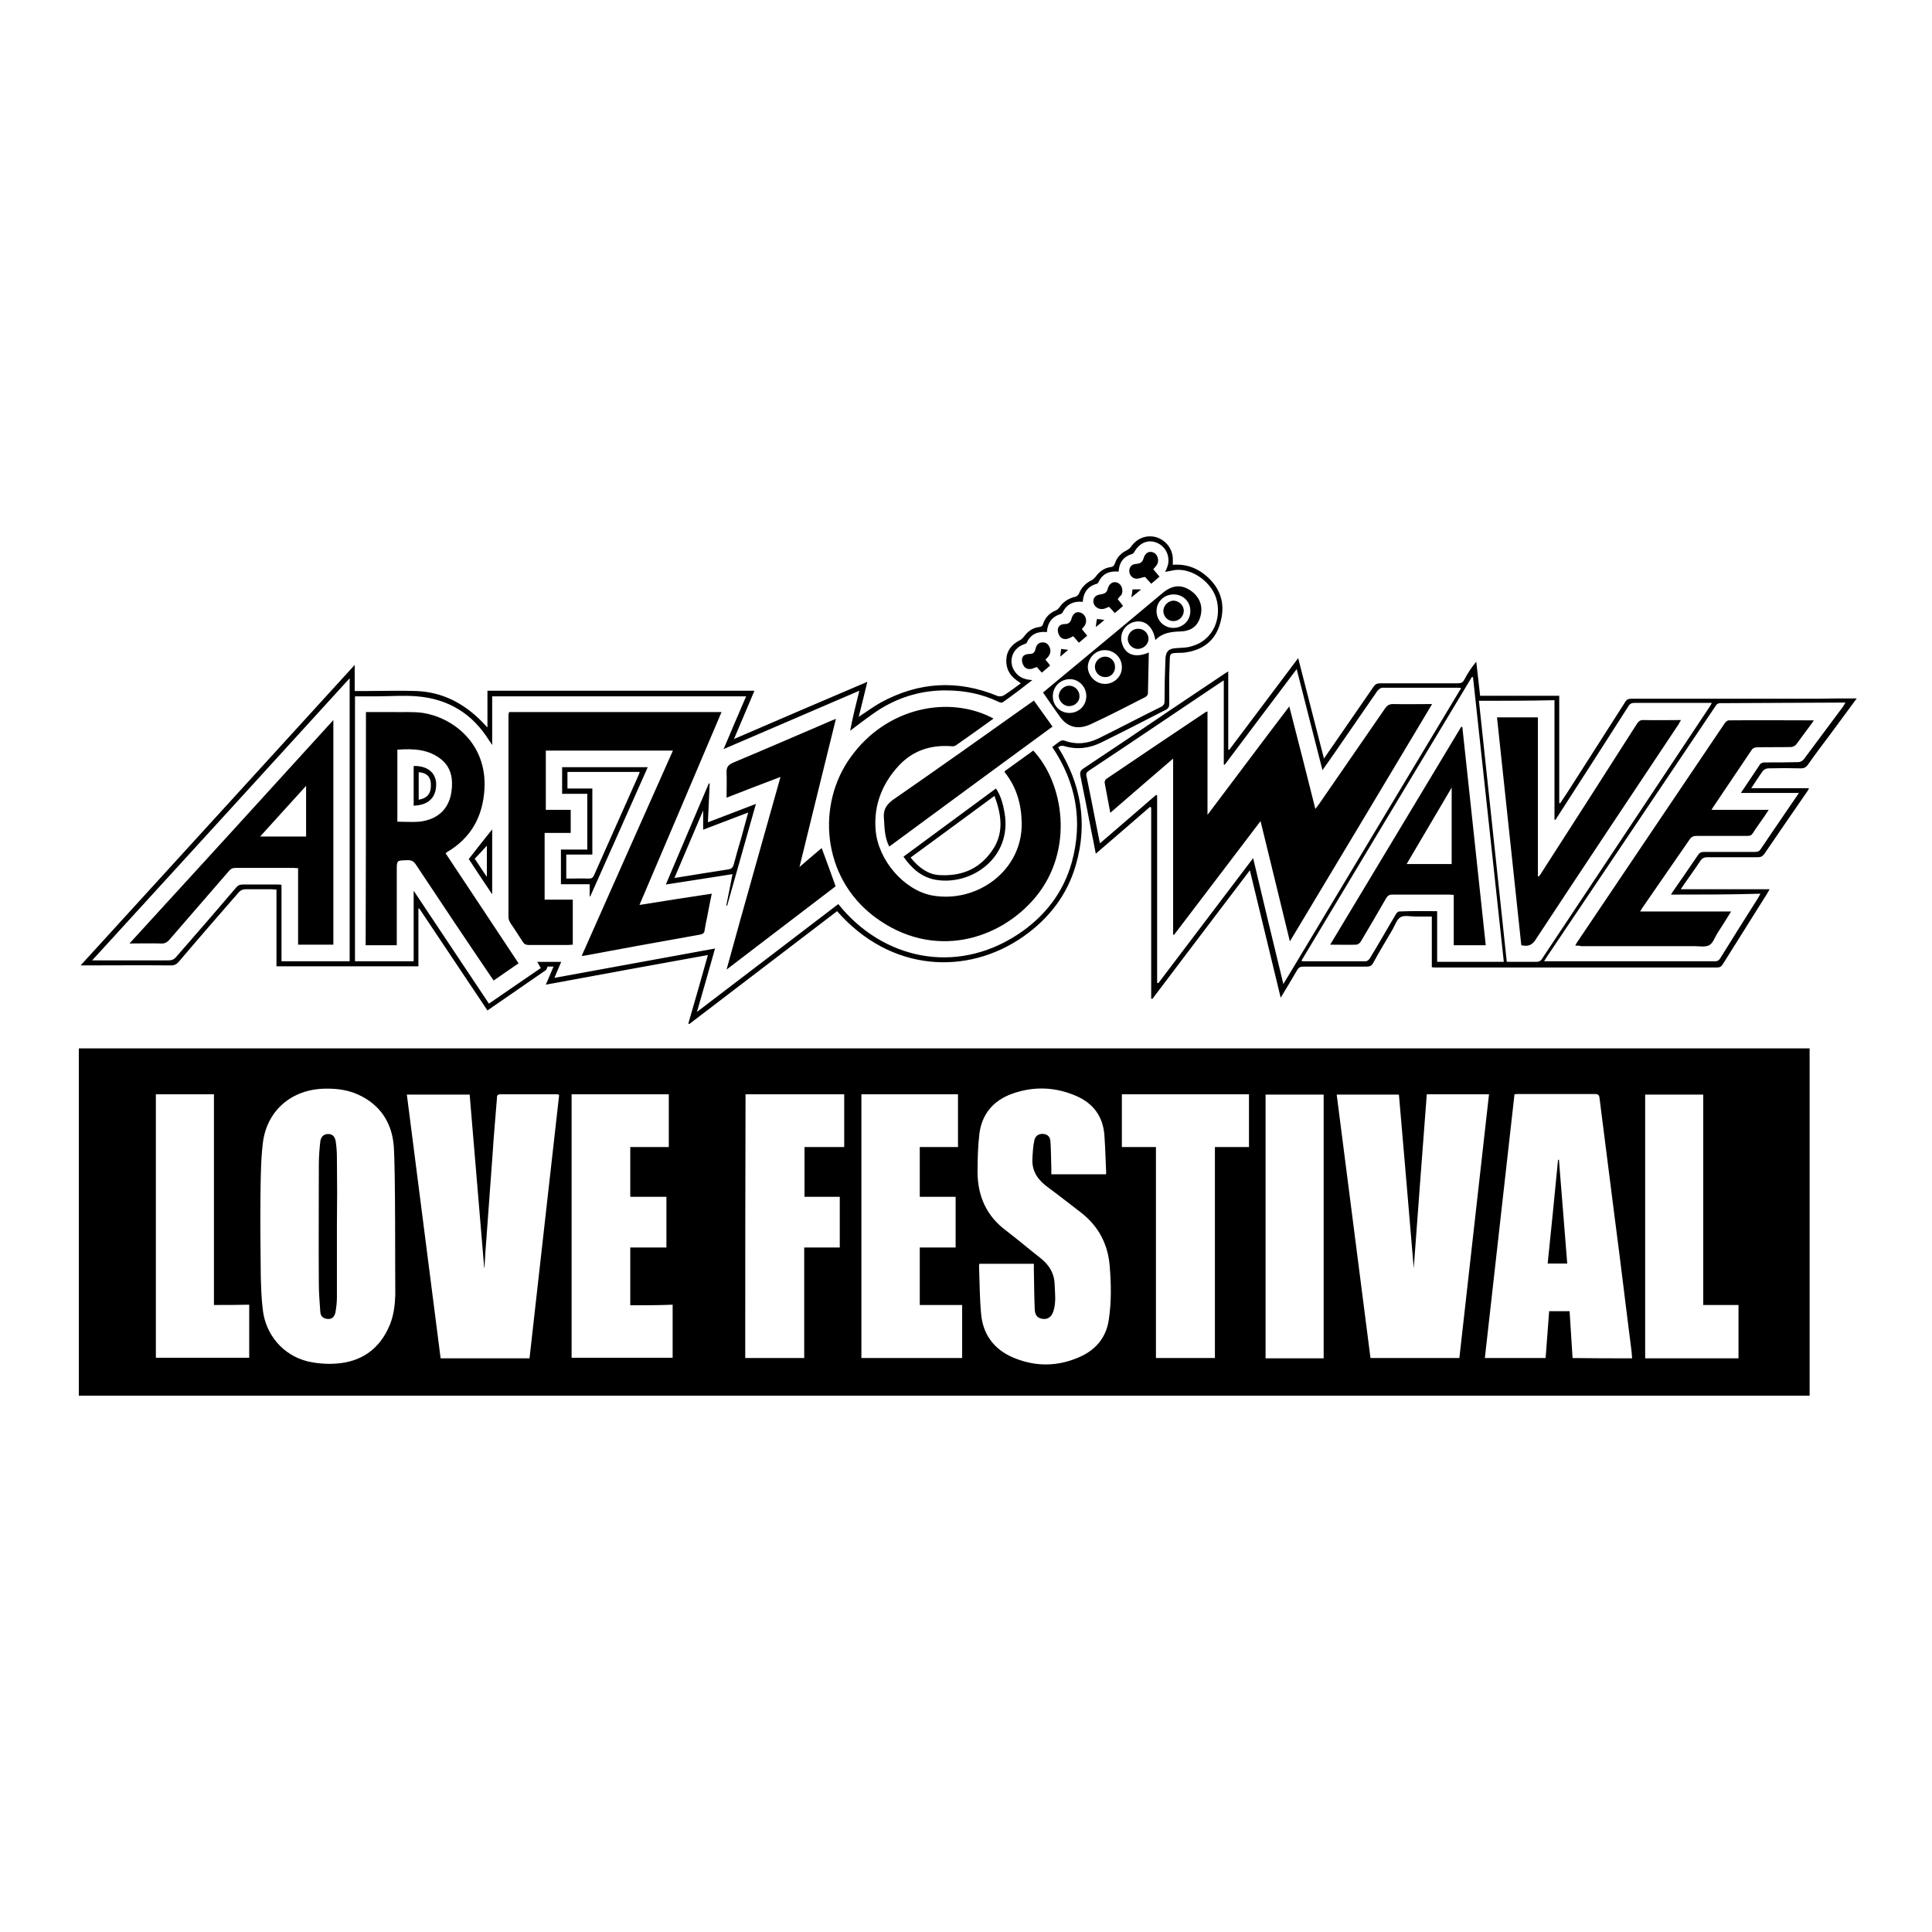 <?xml version="1.0" encoding="utf-8"?>
<!-- Generator: Adobe Illustrator 19.0.0, SVG Export Plug-In . SVG Version: 6.00 Build 0)  -->
<svg version="1.1" id="layer" xmlns="http://www.w3.org/2000/svg" xmlns:xlink="http://www.w3.org/1999/xlink" x="0px" y="0px"
	 viewBox="-153 -46 652 652" style="enable-background:new -153 -46 652 652;" xml:space="preserve">
<path d="M457.7,307.8c0,39.1,0,78.1,0,117.2c-194.7,0-389.4,0-584.1,0c0-39,0-78.1,0-117.2C68.2,307.8,262.9,307.8,457.7,307.8z
	 M-20.1,341c-0.5-7.3-3.9-13.3-10.6-16.9c-4-2.2-8.3-2.8-12.7-2.7c-11.2,0.2-19.6,7.4-20.9,18.4c-0.7,5.8-0.7,11.6-0.8,17.4
	c-0.1,9,0,18,0.1,27.1c0.1,3.9,0.2,7.9,0.7,11.8c1,8.4,6.8,15.2,15,17.3c3,0.7,6.3,1,9.4,0.8c8.8-0.5,15.1-4.9,18.5-13.2
	c1.3-3.3,1.7-6.7,1.8-10.1C-19.7,383.1-19.5,349.9-20.1,341z M328.5,323.3c-1.5,19.8-3,39.5-4.4,58.7c-1.6-19.2-3.3-38.9-5-58.6
	c-7.2,0-14.1,0-21,0c3.8,29.7,7.6,59.3,11.4,88.9c10.1,0,20,0,30,0c3.3-29.7,6.7-59.3,10-89C342.4,323.3,335.6,323.3,328.5,323.3z
	 M-15.7,323.4c3.8,29.7,7.6,59.4,11.4,89c10.1,0,20,0,30,0c3.3-29.7,6.7-59.3,10-88.9c-0.3-0.1-0.4-0.2-0.5-0.2
	c-6.5,0-12.9,0-19.4,0c-1.1,0-1.1,0.7-1.1,1.4c-0.5,6.4-1.1,12.9-1.5,19.3c-0.7,9.1-1.3,18.2-2,27.3c-0.3,3.5-0.5,7-0.7,10.5
	c0,0-0.1,0-0.1,0c-1.6-19.5-3.3-38.9-4.9-58.4C-1.8,323.4-8.7,323.4-15.7,323.4z M397.8,412.4c-0.1-0.9-0.1-1.6-0.2-2.4
	c-0.6-5-1.3-10.1-1.9-15.1c-1.3-10.6-2.6-21.1-4-31.7c-1.6-12.9-3.3-25.7-4.9-38.6c-0.1-1.2-0.6-1.4-1.6-1.4c-8.6,0-17.2,0-25.7,0
	c-0.4,0-0.9,0-1.4,0.1c-3.3,29.7-6.7,59.3-10,89c6.9,0,13.7,0,20.5,0c0.4-5.3,0.8-10.6,1.2-15.8c2.4,0,4.6,0,6.9,0
	c0.3,5.3,0.7,10.6,1,15.8C384.4,412.4,391,412.4,397.8,412.4z M177.5,380.5c0,0.3-0.1,0.5-0.1,0.7c0.2,5.4,0.2,10.8,0.7,16.2
	c0.6,6.8,4.2,11.8,10.5,14.6c7.8,3.4,15.7,3.3,23.5-0.4c5.1-2.5,8.3-6.6,9.1-12.3c0.9-6,0.8-12,0.3-18c-0.6-7.5-3.8-13.5-9.7-18.1
	c-3.7-2.8-7.3-5.7-11-8.4c-3.3-2.4-5.5-5.2-5.4-9.4c0.1-2.2,0.2-4.5,0.7-6.7c0.4-1.6,1.7-2.2,3.2-2c1.5,0.2,2.1,1.2,2.2,2.5
	c0.2,3,0.2,6.1,0.3,9.2c0,0.6,0,1.2,0,1.9c6.3,0,12.3,0,18.4,0c0.1-0.2,0.1-0.4,0.1-0.6c-0.2-4.2-0.3-8.5-0.6-12.7
	c-0.5-6.2-3.7-10.6-9.4-13.1c-7.1-3.1-14.4-3.4-21.7-0.8c-6.4,2.3-10.3,6.9-11.1,13.7c-0.5,4.3-0.6,8.6-0.6,13
	c0.1,7.9,3,14.5,9.5,19.4c4.1,3.1,7.9,6.4,11.9,9.5c2.7,2.2,4.4,4.8,4.6,8.4c0.1,3.1,0.6,6.3-0.4,9.4c-0.6,1.9-1.9,2.8-3.5,2.6
	c-1.7-0.2-2.7-1-2.8-3.2c-0.2-4.6-0.2-9.2-0.3-13.7c0-0.6,0-1.1,0-1.7C189.6,380.5,183.6,380.5,177.5,380.5z M137.7,323.3
	c0,29.8,0,59.4,0,89c11.4,0,22.7,0,34,0c0-6,0-11.9,0-17.9c-4.8,0-9.5,0-14.3,0c0-6.5,0-12.8,0-19.4c4.1,0,8.1,0,12.1,0
	c0-5.8,0-11.4,0-17.1c-4.1,0-8.1,0-12.1,0c0-5.7,0-11.1,0-16.8c4.4,0,8.6,0,12.9,0c0-6,0-11.9,0-17.8
	C159.5,323.3,148.6,323.3,137.7,323.3z M59.7,394.5c0-6.6,0-12.9,0-19.5c4.1,0,8.2,0,12.2,0c0-5.8,0-11.3,0-17.1
	c-4.1,0-8.2,0-12.2,0c0-5.7,0-11.2,0-16.8c4.4,0,8.7,0,13,0c0-6,0-11.8,0-17.8c-11,0-21.9,0-32.8,0c0,29.7,0,59.3,0,88.9
	c11.4,0,22.7,0,34.1,0c0-6,0-11.9,0-17.9C69.3,394.5,64.6,394.5,59.7,394.5z M98.5,412.3c6.6,0,13.1,0,19.9,0c0-12.4,0-24.8,0-37.3
	c4.1,0,8,0,12,0c0-5.8,0-11.3,0-17.1c-4,0-8,0-11.9,0c0-5.6,0-11.1,0-16.8c4.5,0,8.9,0,13.4,0c0-6,0-11.9,0-17.8
	c-11.2,0-22.2,0-33.3,0C98.5,353.1,98.5,382.6,98.5,412.3z M237.1,412.3c6.7,0,13.2,0,19.9,0c0-23.7,0-47.4,0-71.2c4,0,7.7,0,11.5,0
	c0-6,0-11.9,0-17.8c-14.4,0-28.6,0-42.9,0c0,6,0,11.8,0,17.8c3.9,0,7.6,0,11.5,0C237.1,365,237.1,388.6,237.1,412.3z M-80.8,394.4
	c0-23.8,0-47.4,0-71.1c-6.6,0-13.1,0-19.6,0c0,29.7,0,59.4,0,88.9c10.6,0,21.1,0,31.5,0c0-6,0-11.9,0-17.9
	C-72.8,394.4-76.7,394.4-80.8,394.4z M402.2,323.4c0,29.7,0,59.4,0,89c10.6,0,21,0,31.5,0c0-6,0-11.9,0-18c-4,0-7.9,0-11.9,0
	c0-23.8,0-47.3,0-71C415.2,323.4,408.8,323.4,402.2,323.4z M293.7,412.4c0-29.7,0-59.3,0-89c-6.6,0-13.1,0-19.6,0
	c0,29.7,0,59.3,0,89C280.6,412.4,287.1,412.4,293.7,412.4z"/>
<path d="M85.9,276.3c-18.3,3.3-36.4,6.6-54.7,10c0.9-2.2,1.8-4.1,2.6-6.1c-0.8,0-1.4,0-2,0c-0.2,0.4-0.3,1-0.6,1.2
	c-6.5,4.5-13,9-19.7,13.6c-7.7-11.5-15.4-23-23-34.4c-0.1,0-0.2,0-0.3,0c0,6.5,0,13,0,19.5c-16.1,0-31.9,0-47.9,0
	c0-8.6,0-17.1,0-25.9c-0.7,0-1.2-0.1-1.7-0.1c-2.9,0-5.8,0-8.7,0c-1,0-1.6,0.3-2.3,1c-6.8,7.8-13.6,15.6-20.3,23.5
	c-0.7,0.8-1.4,1.2-2.6,1.2c-10-0.1-20,0-30.5,0c30.9-33.9,61.6-67.5,92.5-101.4c0,3.1,0,5.9,0,8.8c1.4,0,2.7,0,4.1,0
	c5.5,0,11.1-0.2,16.6,0c8.8,0.3,16.1,4.1,22.2,10.3c0.6,0.6,1.1,1.2,1.9,2c0-4.3,0-8.3,0-12.4c30,0,60,0,90.1,0
	c-2.3,5.4-4.5,10.7-6.9,16.3c15.1-6.5,29.9-12.9,45-19.3c-1,4.1-1.9,7.9-2.9,11.8c2.5-1.6,4.9-3.4,7.4-4.8c12.8-7,26-7.8,39.5-2.2
	c0.5,0.2,1.5,0.1,2-0.2c1.9-1.2,3.8-2.6,5.8-4.1c-0.6-0.4-1-0.7-1.4-1c-2.4-1.7-3.6-4-3.5-6.9c0.1-3.1,1.8-5.2,4.5-6.6
	c0.6-0.3,1.1-0.8,1.5-1.3c1.3-1.8,2.9-2.9,5.1-3.2c0.7-0.1,1.1-0.3,1.3-1c0.7-2.2,2.2-3.7,4.3-4.6c0.5-0.2,0.9-0.6,1.2-1
	c1.3-1.9,3.1-3.1,5.4-3.6c0.4-0.1,1-0.6,1.2-1c0.8-2.1,2.3-3.6,4.3-4.6c0.5-0.2,0.9-0.7,1.3-1.1c1.3-1.8,2.9-3,5-3.3
	c0.9-0.1,1.3-0.5,1.6-1.4c0.7-2,2.1-3.4,4-4.3c0.5-0.3,1.1-0.7,1.4-1.2c2-2.9,5.3-4.1,8.5-3.2c3.3,1,5.6,4,5.6,7.5
	c0,0.6,0,1.2,0,1.8c5.2-0.4,9.4,1.6,12.8,5.2c4.3,4.6,4.8,10,2.8,15.7c-2,5.6-6.5,8.2-12.2,8.8c-0.1,0-0.2,0-0.3,0
	c-4.7,0.1-4-0.1-4.2,4.3c-0.2,4.3-0.1,8.6-0.1,12.9c0,0.9-0.2,1.5-1.1,2c-7.2,3.7-14.4,7.4-21.7,11c-4,2-8.2,2.6-12.6,1.3
	c-0.5-0.2-1.4-0.2-2.1,0.4c7.8,12.5,10,25.7,6,39.6c-2.9,10.2-9.1,18.2-17.8,24.3c-18.9,13.2-44.8,12-62.8-8.6
	c-16.6,12.7-33.3,25.4-49.9,38.1c-0.1-0.1-0.2-0.1-0.3-0.2C81.5,291.8,83.7,284.2,85.9,276.3z M137,187.1
	c-15.4,6.6-30.4,13.1-45.8,19.7c2.6-6.2,5.1-12,7.6-17.8c-28.7,0-57.1,0-85.7,0c0,5.5,0,10.9,0,16.3c-0.2-0.1-0.2-0.1-0.2-0.1
	c-0.2-0.4-0.4-0.8-0.7-1.1c-5.6-9.1-13.7-14.2-24.4-15.1c-4.6-0.4-9.3,0-13.9,0c-2.4,0-4.7,0-7.1,0c0,30,0,59.7,0,89.4
	c6.6,0,13.1,0,19.8,0c0-7.9,0-15.7,0-23.8c8.6,12.9,17,25.5,25.4,38.1c5.9-4.1,11.7-8,17.5-12c-0.4-0.7-0.8-1.4-1.2-2.1
	c2.8,0,5.4,0,8.1,0c-0.8,1.8-1.5,3.5-2.3,5.4c18.1-3.3,36.1-6.6,54.2-9.9c-2,7.2-4,14.1-6.1,21.4c16.1-12.3,31.9-24.3,47.7-36.4
	c14.8,18.5,39.4,24.1,60.5,10.3c9-5.9,15.4-14,18.3-24.4c3.8-13.9,1.5-26.9-6.6-38.9c0.9-0.7,1.8-1.4,2.7-2c0.3-0.2,0.9-0.3,1.3-0.2
	c4,1.5,7.9,1.1,11.6-0.7c7.1-3.5,14.1-7.2,21.2-10.7c0.8-0.4,1.1-1,1.1-1.8c0-4.7,0.1-9.5,0.3-14.2c0.1-2.8,1.2-3.7,4-3.8
	c1.6-0.1,3.3-0.1,4.8-0.6c6.5-1.7,10.1-8.2,8.6-15.2c-1.3-6.2-8.4-11.4-14.4-10.5c-1,0.2-2,0.4-3.1,0.6c0.3-0.6,0.5-1.1,0.7-1.6
	c1.2-3.1-0.2-6.7-3.2-8.1c-2.9-1.4-6-0.3-7.8,2.8c-0.2,0.3-0.4,0.7-0.7,0.8c-3.1,0.9-4.5,2.9-4.7,6c-3.1-0.3-5.5,0.7-6.8,3.6
	c-0.1,0.2-0.3,0.4-0.5,0.5c-3.1,0.8-4.6,3-4.8,6.1c-3-0.3-5.3,0.7-6.7,3.4c-0.1,0.3-0.4,0.6-0.7,0.7c-3,0.9-4.5,3-4.7,6.1
	c-3.1-0.3-5.5,0.7-6.8,3.6c-0.1,0.3-0.7,0.4-1.1,0.6c-3.9,1.4-5.3,6-2.8,9.3c1.4,1.9,3.4,2.6,5.8,2.7c-3.3,2.6-6.6,5.1-10,7.5
	c-0.3,0.2-0.9,0.1-1.3-0.1c-5.6-2.7-11.6-3.9-17.7-3.9c-7.9-0.1-15.3,2-22.1,6.1c-3.7,2.3-7,5-10.4,7.5
	C134.7,196.4,135.8,191.9,137,187.1z M-35,278.4c0-31.9,0-63.5,0-95.5c-29,31.8-57.8,63.4-86.9,95.2c0.9,0,1.4,0,1.8,0
	c8,0,16,0,24,0c1.1,0,1.8-0.3,2.5-1.1c6.8-7.8,13.6-15.6,20.3-23.5c0.7-0.8,1.3-1,2.3-1c3.8,0,7.6,0,11.4,0c0.5,0,1,0,1.6,0.1
	c0,8.7,0,17.2,0,25.8C-50.2,278.4-42.6,278.4-35,278.4z M473.6,189.7c-3,4.1-5.9,8-8.7,11.8c-2.6,3.5-5.3,7-7.8,10.6
	c-0.6,0.8-1.2,1.2-2.3,1.2c-3.7-0.1-7.4-0.1-11.1,0c-0.6,0-1.4,0.4-1.8,0.9c-1.3,1.8-2.5,3.7-3.9,5.8c6.6,0,12.9,0,19.5,0
	c-0.2,0.5-0.4,0.8-0.6,1.1c-4.8,7-9.7,14-14.5,21.1c-0.6,0.8-1.2,1.1-2.2,1.1c-5.7,0-11.4,0-17.2,0c-0.9,0-1.5,0.3-2.1,1.1
	c-2.1,3.2-4.4,6.3-6.7,9.7c10,0,19.8,0,30,0c-0.4,0.7-0.6,1.1-0.8,1.4c-5,8-10,15.9-15,23.9c-0.5,0.8-1,1.1-1.9,1.1
	c-31.7,0-63.3,0-95,0c-0.4,0-0.8,0-1.3-0.1c0-5.7,0-11.3,0-17.1c-2,0-3.8,0-5.7,0c-1.6,0-3.6-0.5-4.8,0.2c-1.3,0.7-1.9,2.7-2.7,4.1
	c-2.2,3.8-4.5,7.5-6.6,11.4c-0.5,0.9-1.1,1.2-2.1,1.2c-7.2,0-14.3,0-21.5,0c-1,0-1.5,0.3-2,1.1c-1.8,3.1-3.6,6.1-5.6,9.4
	c-3.5-14.4-6.9-28.5-10.4-43c-11.1,14.6-22,29-32.9,43.4c-0.1,0-0.3-0.1-0.4-0.1c0-21.5,0-43,0-64.5c-0.1-0.1-0.3-0.1-0.4-0.2
	c-6,5.2-12,10.4-18.3,15.8c-0.5-2.7-1-5.2-1.5-7.6c-1.2-6.2-2.4-12.5-3.7-18.7c-0.2-1.2,0-1.8,1.1-2.5c9.8-6.5,19.6-13.1,29.3-19.7
	c6.2-4.1,12.3-8.3,18.5-12.4c0.3-0.2,0.6-0.4,1-0.6c0,8.9,0,17.6,0,26.3c0.1,0.1,0.2,0.1,0.3,0.2c7.7-10.2,15.4-20.5,23.3-31
	c2.9,11.4,5.8,22.5,8.7,33.9c2.1-3,3.9-5.7,5.8-8.4c3.6-5.3,7.3-10.5,10.9-15.8c0.6-0.9,1.2-1.2,2.3-1.2c8.7,0,17.5,0,26.2,0
	c1.1,0,1.7-0.3,2.2-1.3c1.1-2.1,2.4-4.1,4-6c0.4,3.8,0.9,7.6,1.3,11.5c8.9,0,17.7,0,26.7,0c0,12.1,0,24.2,0,36.2
	c0.1,0,0.2,0.1,0.3,0.1c0.8-1.2,1.6-2.4,2.4-3.6c6.5-10.2,13-20.3,19.5-30.5c0.5-0.9,1.1-1.2,2.1-1.2c9.7,0,19.3,0,29,0
	c11.2,0,22.4,0,33.6,0C464.6,189.7,468.9,189.7,473.6,189.7z M280.1,286.1c20.1-33.5,40-66.6,60-99.9c-0.5-0.1-0.7-0.1-1-0.1
	c-8.5,0-17.1,0-25.6,0c-0.6,0-1.3,0.6-1.7,1.1c-4.9,7.1-9.8,14.2-14.7,21.3c-1.2,1.8-2.5,3.5-3.8,5.4c-2.9-11.4-5.8-22.6-8.7-34.1
	c-8.2,10.9-16.3,21.6-24.3,32.3c-0.1,0-0.2-0.1-0.3-0.1c0-9.4,0-18.8,0-28.4c-0.5,0.3-0.8,0.5-1.1,0.7
	c-14.8,9.9-29.5,19.9-44.3,29.7c-0.9,0.6-1.2,1.1-0.9,2.1c0.6,2.8,1.1,5.6,1.7,8.4c0.9,4.6,1.8,9.2,2.8,14.1
	c6.4-5.5,12.7-10.9,18.9-16.3c0.1,0,0.3,0.1,0.4,0.1c0,21.1,0,42.2,0,63.3c0.1,0,0.2,0,0.4,0.1c10.6-14,21.2-28,32-42.2
	C273.3,257.9,276.6,271.8,280.1,286.1z M410.9,255.9c0.3-0.5,0.5-0.8,0.7-1.1c2.8-4,5.6-8.1,8.4-12.2c0.5-0.8,1.1-1.1,2-1.1
	c5.8,0,11.5,0,17.3,0c1,0,1.5-0.3,2-1.1c2.4-3.6,4.8-7.1,7.2-10.6c1.8-2.6,3.6-5.3,5.6-8.2c-6.7,0-13,0-19.6,0
	c2.3-3.4,4.4-6.6,6.5-9.7c0.3-0.4,1-0.6,1.5-0.6c3.8,0,7.6,0,11.4-0.1c0.6,0,1.4-0.4,1.8-0.9c4.5-6,8.9-12,13.4-18
	c0.2-0.3,0.4-0.7,0.7-1.2c-0.6,0-0.8,0-1.1,0c-13.7,0.1-27.4,0.1-41.1,0.2c-1,0-1.4,0.5-1.8,1.2c-18.8,28-37.7,56-56.5,84
	c-0.4,0.6-0.8,1.2-1.2,1.9c0.5,0,0.7,0,1,0c18.9,0,37.8,0,56.7,0c0.9,0,1.4-0.4,1.8-1.1c4.2-6.8,8.5-13.6,12.8-20.4
	c0.2-0.4,0.4-0.7,0.7-1.3C431,255.9,421.1,255.9,410.9,255.9z M346.1,190.5c3.1,29.4,6.3,58.7,9.4,88.1c3.4,0,6.6,0,9.9,0
	c1,0,1.6-0.3,2.1-1.2c18.8-28.3,37.6-56.5,56.4-84.8c0.3-0.4,0.5-0.8,0.8-1.4c-0.7,0-1.1,0-1.6,0c-8.1,0-16.3,0-24.4,0
	c-1.1,0-1.7,0.3-2.2,1.2c-7.7,12.1-15.5,24.2-23.3,36.3c-0.4,0.7-0.9,1.3-1.3,2c-0.1,0-0.2-0.1-0.3-0.1c0-13.4,0-26.8,0-40.3
	C363,190.5,354.6,190.5,346.1,190.5z M332,261.5c0,5.8,0,11.5,0,17.1c7.6,0,15,0,22.5,0c-3.5-32.1-6.9-64.1-10.4-96.1
	c-0.1,0-0.2,0-0.4,0c-19.2,31.9-38.4,63.8-57.5,95.7c0.3,0.1,0.3,0.2,0.4,0.2c7.1,0,14.2,0,21.3,0c0.5,0,1.1-0.5,1.4-1
	c3-4.9,5.8-9.9,8.8-14.9c0.2-0.4,0.7-0.9,1.1-0.9C323.5,261.4,327.6,261.5,332,261.5z"/>
<path d="M-39.3,367.5c0,8.1,0,16.2,0,24.3c0,1.7-0.2,3.4-0.5,5.1c-0.3,1.5-1.3,2.4-2.7,2.2c-1.4-0.1-2.3-0.9-2.4-2.3
	c-0.2-3.1-0.5-6.3-0.5-9.4c-0.1-13.5,0-26.9,0-40.4c0-2.6,0.2-5.2,0.5-7.8c0.2-1.6,1.2-2.5,2.6-2.5c1.4,0,2.3,0.7,2.6,2.5
	c0.3,1.9,0.4,3.9,0.4,5.9C-39.2,352.5-39.2,360-39.3,367.5C-39.3,367.5-39.3,367.5-39.3,367.5z M375.9,380.4c-2.1,0-4.2,0-6.6,0
	c1.2-11.7,2.4-23.4,3.5-35c0.1,0,0.2,0,0.3,0C374,357,375,368.7,375.9,380.4z"/>
<path d="M18.8,194.3c23.9,0,47.7,0,71.7,0c-9.2,21.7-18.4,43.3-27.7,65.1c8.2-1.3,16.2-2.6,24.4-3.8c-0.6,2.8-1.1,5.5-1.6,8.1
	c-0.3,1.4-0.6,2.8-0.8,4.2c-0.1,1-0.6,1.3-1.5,1.5c-7.2,1.3-14.4,2.6-21.7,3.9c-5.8,1.1-11.5,2.1-17.3,3.2c-0.2,0-0.5,0.1-1,0.1
	c10.3-23.2,20.5-46.2,30.8-69.3c-14.4,0-28.6,0-42.9,0c0,6.6,0,13.2,0,20c2.8,0,5.5,0,8.4,0c0,2.6,0,5.2,0,7.8c-2.9,0-5.8,0-8.8,0
	c0,7.5,0,14.9,0,22.5c3.1,0,6.3,0,9.5,0c0,5.2,0,10.1,0,15.2c-0.5,0-0.9,0.1-1.4,0.1c-4.5,0-9,0-13.5,0c-1,0-1.5-0.3-2-1.1
	c-1.4-2.2-2.8-4.3-4.2-6.4c-0.3-0.5-0.6-1.2-0.6-1.8c0-22.8,0-45.7,0-68.5C18.7,194.9,18.7,194.7,18.8,194.3z M182.3,196.5
	c-4.3,3.1-8.5,6.1-12.8,9.1c-0.5,0.3-1.2,0.3-1.8,0.2c-6.7-0.4-12.6,1.5-17.3,6.5c-5.7,6.1-8.6,13.5-7.9,21.8
	c0.8,10.1,9.5,20.3,19.1,22.1c15.1,2.7,30.5-8.4,30.2-24.5c-0.1-6.2-1.7-12-5.6-16.9c-0.1-0.1-0.1-0.3-0.2-0.5
	c3.2-2.3,6.5-4.7,9.7-7c10.4,11.1,13.8,33.6,0.9,49.3c-12,14.6-34.7,21.7-54.6,6.7c-17.8-13.5-19.4-38-7.9-53.8
	C146.2,192.6,167.4,188.5,182.3,196.5z M-29.5,194.3c3,0,5.9,0,8.8,0c3.5,0.1,7-0.2,10.5,0.3c10,1.6,21.5,10.2,20.7,25.5
	c-0.5,9.4-4.5,16.7-12.7,21.5c-0.1,0.1-0.2,0.2-0.4,0.4c8.2,12.3,16.3,24.6,24.6,37.1c-2.8,1.9-5.5,3.8-8.4,5.8
	c-0.3-0.4-0.6-0.9-0.9-1.3C4.2,271.1-4.2,258.5-12.5,246c-0.8-1.3-1.6-1.8-3.2-1.7c-3.4,0.1-3.4,0-3.4,3.4c0,7.8,0,15.6,0,23.4
	c0,0.6,0,1.2,0,1.9c-3.6,0-7,0-10.5,0C-29.5,246.8-29.5,220.7-29.5,194.3z M-18.9,231.3c2.5,0,5,0.2,7.4,0
	c6.4-0.7,10.2-4.5,10.9-10.5c0.5-3.8-0.1-7.5-3.1-10.2c-4.4-3.8-9.7-4-15.2-3.6C-18.9,215.1-18.9,223.1-18.9,231.3z M110.4,216.2
	c-6.4,2.4-12.3,4.7-18.2,7c0-2.8,0.1-5.7,0-8.5c-0.1-1.9,0.7-2.7,2.4-3.4c11-4.6,22-9.4,33-14.1c0.4-0.2,0.8-0.3,1.5-0.6
	c-4.1,16.7-8.2,33.1-12.3,50c2.8-2.4,5.2-4.5,7.5-6.4c1.6,4.2,3.1,8.5,4.7,12.9c-12,9.2-24.3,18.5-36.8,28.1
	C98.2,259.3,104.3,238,110.4,216.2z M147.1,239.7c-1.6-3.1-1.6-6.4-1.8-9.6c-0.3-3.2,1.2-5,3.8-6.7c15.3-10.6,30.5-21.4,45.7-32.2
	c0.3-0.2,0.7-0.4,1.1-0.8c2.1,2.9,4.1,5.7,6.3,8.8C183.8,212.7,165.5,226.1,147.1,239.7z M234.7,174.2c-0.1,4.6-0.2,9.2-0.3,13.8
	c0,0.4-0.4,1-0.8,1.2c-6.1,3.1-12.2,6.3-18.5,9.2c-3.7,1.7-7.6,1.6-10.6-2.8c-1.8-2.6-3.7-5.2-5.5-7.9c4.5-3.7,8.7-7.3,13-10.8
	c9.2-7.6,18.3-15.2,27.5-22.9c3.2-2.6,6.2-2.8,9.3-0.7c3.3,2.3,4.4,5.7,3.1,9.4c-1.1,3.1-3.5,4.3-6.5,4.4c-3.1,0.1-6.1,0.4-8.5,2.9
	c-0.8-4.7-3.6-7-7.2-6.1c-3.3,0.9-5.1,4.2-4,7.4C226.9,175.1,230.3,176.1,234.7,174.2z M219.9,184.8c3.2,0,5.8-2.6,5.7-5.7
	c0-3.2-2.6-5.7-5.8-5.7c-3.1,0-5.6,2.6-5.7,5.7C214.2,182.2,216.8,184.8,219.9,184.8z M213.6,188.9c0-3.2-2.6-5.8-5.7-5.7
	c-3.2,0.1-5.6,2.6-5.6,5.8c0,3.2,2.5,5.6,5.6,5.6C211.1,194.6,213.6,192.1,213.6,188.9z M243.1,154.6c-3.2,0-5.8,2.4-5.8,5.6
	c0,3.2,2.5,5.7,5.7,5.7c3.1,0,5.7-2.4,5.7-5.6C248.8,157.1,246.3,154.6,243.1,154.6z M36.3,240.7c3,0,5.9,0,8.9,0
	c0-6.3,0-12.5,0-18.8c-2.8,0-5.6,0-8.5,0c0-3.1,0-6,0-9c9.6,0,19.1,0,28.9,0c-6.5,14.6-12.9,29.1-19.4,43.6c-0.1,0-0.2,0-0.2,0
	c0-1.3,0-2.6,0-4.1c-3.3,0-6.5,0-9.7,0C36.3,248.4,36.3,244.7,36.3,240.7z M38.1,250.5c2.6,0,5.1-0.1,7.6,0c1,0,1.4-0.3,1.8-1.2
	c5-11.2,10-22.5,15-33.7c0.2-0.3,0.2-0.7,0.4-1.1c-8.2,0-16.3,0-24.4,0c0,1.9,0,3.7,0,5.6c2.9,0,5.6,0,8.4,0c0,7.5,0,14.8,0,22.3
	c-2.9,0-5.8,0-8.8,0C38.1,245.2,38.1,247.7,38.1,250.5z M92.1,259.6c0.7-3.5,1.4-6.9,2.1-10.6c-7.5,1.2-14.8,2.3-22.5,3.5
	c4.9-11.6,9.7-22.8,14.5-34.1c0.1,0,0.2,0,0.3,0c-0.2,4.3-0.4,8.5-0.6,13.1c5.4-2.1,10.6-4,16.2-6.2c-3.3,11.6-6.5,23-9.7,34.3
	C92.3,259.6,92.2,259.6,92.1,259.6z M99.5,228.2c-5.3,2-10.2,3.9-15.2,5.8c0-2.2,0-4.2,0-6.5c-3.3,7.7-6.4,15.1-9.7,22.8
	c6.3-1,12.2-2,18.2-2.9c1.1-0.2,1.5-0.6,1.8-1.6c0.8-3.1,1.7-6.1,2.6-9.2C97.9,233.9,98.7,231.2,99.5,228.2z M151.9,243.1
	c10.4-7.7,20.8-15.3,31.2-23c1.7,2.5,2.4,5.3,2.9,8.1c2.7,15.3-11.3,24.8-23.3,22.7C157.9,250,154.6,247,151.9,243.1z M182.6,222.6
	c-9.6,7.1-18.9,13.9-28.3,20.8c2.8,3.5,5.9,5.6,9.4,5.9c7.3,0.5,13.4-1.7,17.8-7.8C185.9,235.6,185.1,229.2,182.6,222.6z
	 M13.1,233.9c0,6.9,0,14.2,0,21.9c-2.9-4.3-5.5-8.2-7.9-11.9C7.9,240.4,10.6,237,13.1,233.9z M7.2,243.8c1.4,2,2.6,4,4.1,6.1
	c0-3.7,0-7,0-10.5C9.9,241,8.6,242.3,7.2,243.8z M236.2,146.1c0.7,0.8,1.3,1.6,2.1,2.5c-0.9,0.8-1.8,1.6-2.8,2.4
	c-0.8-0.9-1.5-1.7-2.1-2.3c-1.1,0.2-2,0.6-2.8,0.6c-1.4,0-2.5-1.2-2.5-2.6c0-1.4,0.8-2.3,2.4-2.4c1.2-0.1,2-0.5,2.4-1.8
	c0.5-1.9,1.8-2.6,3.2-2.1c1.5,0.5,2.2,2.6,1.4,4.1C237.1,145.1,236.7,145.5,236.2,146.1z M224.2,156.2c0.6,0.7,1.2,1.5,1.8,2.3
	c-0.9,0.8-1.8,1.6-2.8,2.4c-0.6-0.7-1.2-1.4-1.9-2.1c-0.7,0.2-1.3,0.6-2,0.7c-1.5,0.3-3.1-0.8-3.3-2.2c-0.2-1.4,0.6-2.5,2.4-2.7
	c1.2-0.2,2.1-0.5,2.4-1.8c0.4-1.8,1.8-2.7,3.2-2.2c1.5,0.5,2.2,2.5,1.5,4.1C225,155.2,224.6,155.6,224.2,156.2z M212.1,166.3
	c0.6,0.7,1.1,1.4,1.8,2.2c-0.9,0.8-1.8,1.6-2.8,2.4c-0.6-0.7-1.2-1.4-1.9-2.2c-0.5,0.2-0.9,0.5-1.4,0.7c-1.2,0.5-2.4,0.3-3.1-0.6
	c-0.5-0.6-0.8-1.7-0.7-2.5c0.2-1.2,1.2-1.7,2.4-1.7c1.2,0,1.9-0.6,2.2-1.8c0.5-1.9,1.8-2.6,3.2-2c1.5,0.6,2.2,2.5,1.4,4.1
	C212.9,165.4,212.5,165.8,212.1,166.3z M199.8,176.6c0.6,0.7,1.1,1.3,1.6,2c-0.9,0.8-1.8,1.5-2.8,2.4c-0.6-0.6-1.1-1.2-1.7-1.9
	c-0.4,0.1-0.7,0.3-1.1,0.4c-1.2,0.5-2.4,0.4-3.2-0.6c-0.5-0.7-0.8-1.7-0.7-2.5c0.2-1.3,1.3-1.7,2.6-1.7c1,0,1.7-0.5,1.9-1.5
	c0.3-1.3,0.8-2.3,2.3-2.4c1.1-0.1,1.9,0.4,2.4,1.4c0.7,1.4,0.4,2.6-0.6,3.7C200.3,176.1,200.1,176.3,199.8,176.6z M229.2,152.9
	c0.9,0,1.8,0,2.9,0c-1.2,1-2.1,1.8-3.3,2.7C229,154.5,229.1,153.8,229.2,152.9z M216.8,165.6c0.1-1.1,0.2-1.8,0.4-2.7
	c0.7,0.1,1.4,0.1,2.5,0.3C218.7,164.1,217.9,164.8,216.8,165.6z M204.8,175.6c0.1-1,0.2-1.8,0.3-2.6c0.7,0.1,1.4,0.2,2.4,0.3
	C206.5,174.2,205.7,174.8,204.8,175.6z M-40.5,197c0,25.5,0,50.6,0,75.8c-4,0-7.8,0-11.9,0c0-8.6,0-17.1,0-25.8
	c-0.6,0-1-0.1-1.4-0.1c-6.6,0-13.2,0-19.8,0c-1,0-1.5,0.3-2.1,1c-6.7,7.8-13.5,15.5-20.1,23.2c-0.9,1-1.7,1.4-3,1.3
	c-3.3-0.1-6.7,0-10.5,0C-86.3,247.3-63.5,222.3-40.5,197z M-65.2,236.3c5.4,0,10.4,0,15.5,0c0-5.7,0-11.2,0-17.1
	C-55,225.1-60.1,230.6-65.2,236.3z M282.3,271.7c-3.3-13.7-6.6-27-9.9-40.6c-9.9,13-19.5,25.7-29.2,38.4c-0.1,0-0.2-0.1-0.3-0.1
	c0-19.6,0-39.3,0-59.4c-7.3,6.3-14.2,12.2-21.2,18.3c-0.7-3.6-1.3-6.8-1.9-10.1c-0.1-0.4,0.2-1.1,0.5-1.3
	c11.2-7.6,22.4-15.1,33.6-22.6c0.1-0.1,0.3-0.1,0.6-0.2c0,11.6,0,23,0,34.9c9.3-12.3,18.3-24.4,27.6-36.6c3,11.6,5.9,23,8.8,34.6
	c0.4-0.6,0.7-0.9,1-1.3c7.5-10.9,15-21.7,22.5-32.6c0.7-1,1.4-1.5,2.7-1.5c4.3,0.1,8.6,0,13.2,0
	C314.3,218.4,298.4,244.9,282.3,271.7z M378.6,273.1c0.3-0.6,0.5-0.9,0.7-1.2c16.6-24.7,33.2-49.3,49.8-73.9
	c0.3-0.4,0.9-0.9,1.3-0.9c9.5-0.1,18.9,0,28.7,0c-0.3,0.5-0.5,0.8-0.8,1.2c-1.7,2.3-3.4,4.6-5.1,6.9c-0.4,0.5-1.2,0.9-1.8,0.9
	c-3.8,0.1-7.7,0-11.5,0.1c-0.6,0-1.4,0.3-1.7,0.8c-4.4,6.5-8.8,13.1-13.2,19.6c-0.1,0.2-0.2,0.3-0.4,0.7c6.4,0,12.7,0,19.3,0
	c-0.9,1.4-1.6,2.4-2.3,3.4c-1,1.5-2.1,2.9-3,4.4c-0.5,0.8-1,1-1.9,1c-5.7,0-11.4,0-17.2,0c-1,0-1.7,0.3-2.3,1.2
	c-5.3,7.7-10.6,15.3-15.9,23c-0.2,0.3-0.4,0.7-0.8,1.3c10.3,0,20.4,0,30.7,0c-1.6,2.6-3.1,5-4.6,7.3c-0.9,1.4-1.5,3.4-2.8,4.1
	c-1.4,0.7-3.4,0.3-5.1,0.3c-12.7,0-25.5,0-38.2,0C379.9,273.1,379.4,273.1,378.6,273.1z M360.4,273c-2.7-25.7-5.5-51.2-8.2-76.9
	c4.7,0,9.1,0,13.8,0c0,17.9,0,35.7,0,53.6c0.1,0,0.2,0.1,0.3,0.1c0.3-0.4,0.6-0.7,0.8-1.1c10.8-16.8,21.6-33.6,32.3-50.4
	c0.6-0.9,1.2-1.4,2.3-1.3c4.1,0.1,8.3,0,12.6,0c-0.4,0.6-0.6,1-0.8,1.4c-16.2,24.3-32.4,48.6-48.4,72.9
	C363.8,273.2,362.4,273.4,360.4,273z M340.5,199.3c2.6,24.5,5.3,49,7.9,73.7c-3.6,0-7.1,0-10.8,0c0-5.6,0-11.3,0-17
	c-0.6,0-1.1-0.1-1.6-0.1c-6.4,0-12.7,0-19.1,0c-1.1,0-1.6,0.4-2.1,1.2c-2.8,4.9-5.7,9.8-8.6,14.7c-0.3,0.5-0.9,0.9-1.4,1
	c-2.9,0.1-5.7,0-8.9,0c14.8-24.6,29.5-49.1,44.2-73.5C340.3,199.3,340.4,199.3,340.5,199.3z M321.7,245.6c5.3,0,10.3,0,15.2,0
	c0-8.6,0-17,0-25.8C331.8,228.5,326.8,236.9,321.7,245.6z M-13.4,225.9c0-4.5,0-9,0-13.4c4.6-0.1,7.5,2.2,7.6,6.1
	C-5.8,223.2-8.4,225.7-13.4,225.9z M-11.7,223.9c3.1-0.6,4.3-2.2,4.1-5.6c-0.2-2.3-1.5-3.5-4.1-3.7
	C-11.7,217.7-11.7,220.7-11.7,223.9z"/>
<path d="M231,173c-1.9,0-3.5-1.7-3.4-3.5c0.1-1.9,1.7-3.4,3.6-3.3c1.9,0,3.4,1.6,3.4,3.4C234.6,171.4,232.9,173,231,173z
	 M219.9,182.5c-1.9,0-3.4-1.6-3.4-3.5c0-1.8,1.6-3.4,3.4-3.4c1.9,0,3.4,1.5,3.4,3.5C223.3,181.1,221.8,182.6,219.9,182.5z
	 M207.8,192.3c-1.9,0-3.5-1.7-3.5-3.5c0.1-1.8,1.7-3.4,3.5-3.4c1.9,0,3.5,1.6,3.5,3.5C211.4,190.7,209.8,192.3,207.8,192.3z
	 M239.6,160.2c0-1.9,1.7-3.5,3.5-3.5c1.8,0.1,3.4,1.6,3.4,3.4c0,1.9-1.6,3.5-3.4,3.5C241.2,163.7,239.6,162.1,239.6,160.2z"/>
</svg>
